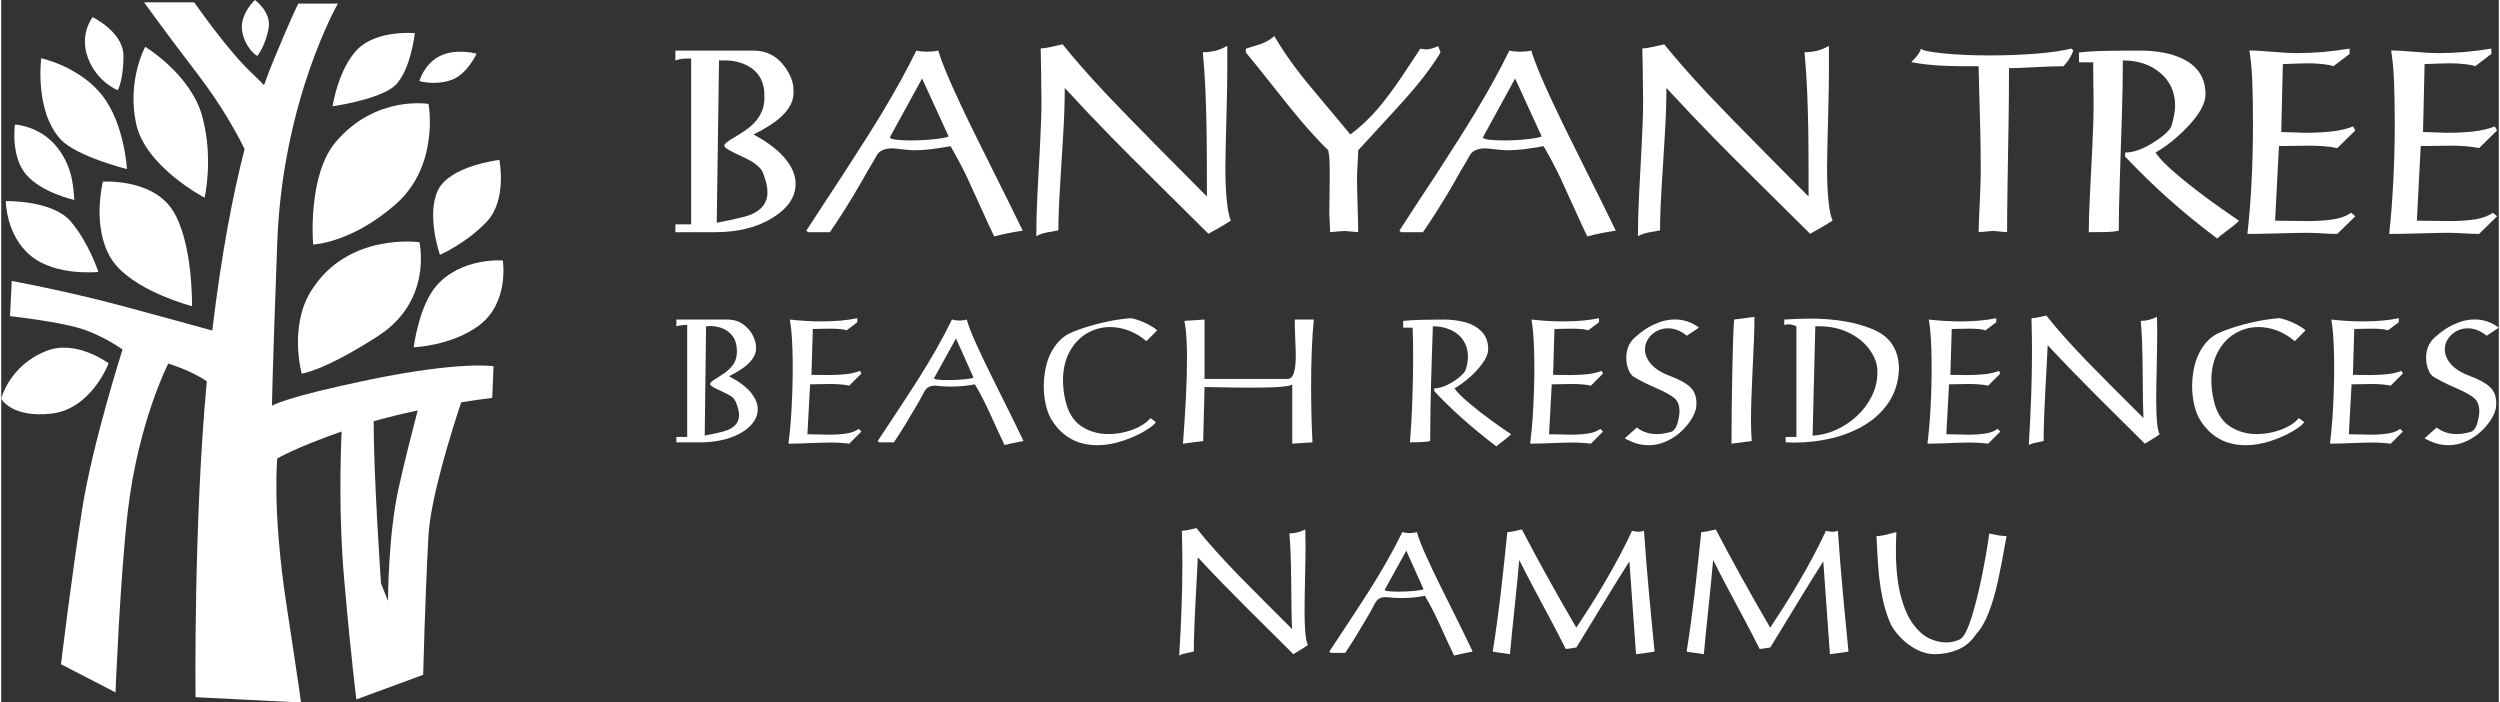<?xml version="1.0" encoding="UTF-8"?><svg id="Layer_1" xmlns="http://www.w3.org/2000/svg" width="200" height="56.2" viewBox="0 0 980.783 275.869"><rect x="0" y="0" width="980.783" height="275.869" fill="#333333" stroke="none"/><path d="M193.325,143.811s-12.952-2.066-48.161,5.181c-34.358,7.073-38.833,10.354-38.833,10.354,0,0,0-8.282,2.072-64.202C110.472,39.215,132.211,1.414,132.211,1.414h-15.524s-1.561,2.589-9.322,21.235c-1.366,3.265-2.762,6.847-4.169,10.79-1.287-1.353-2.95-3.016-5.154-5.094C88.723,19.538,75.774.903,75.774.903h-19.679s6.222,8.799,21.234,28.476c9.187,12.033,15.061,22.687,18.251,29.167-4.633,17.96-9.075,41.022-12.702,71.257-6.878-1.919-18.88-5.239-35.931-9.806-21.084-5.66-42.805-9.669-42.805-9.669l-.686,13.809s18.643,2.072,27.613,4.836c8.98,2.764,16.576,8.282,16.576,8.282,0,0-11.74,36.592-15.884,62.827-4.141,26.239-8.282,60.768-8.282,60.768l21.4,11.045s1.81-45.422,4.833-71.119c4.141-35.212,15.881-57.995,15.881-57.995,0,0,9.536,2.863,15.135,7.01-5.202,55.8-4.429,123.992-4.429,123.992l41.425,2.084s0-1.037-5.702-38.328c-5.69-37.284-3.618-57.484-3.618-57.484,0,0,6.195-3.883,25.264-10.618-.45,10.173-1.116,33.672.968,57.574,2.761,31.762,4.833,47.643,4.833,47.643l26.23-9.671s.695-28.999,2.072-54.545c.812-14.91,9.223-41.546,12.854-52.447,7.359-1.191,12.186-1.747,12.186-1.747l.517-12.435ZM156.035,191.792c-4.138,18.649-4.138,44.195-4.138,44.195l-2.767-6.91s-2.993-43.726-2.844-63.667c5.839-1.651,11.722-3.053,17.261-4.225-2.003,7.617-5.043,19.512-7.512,30.608Z" fill="#fff"/><path d="M161.971,136.392s2.057-16.362,8.974-24.23c9.872-11.214,26.025-9.87,26.025-9.87,0,0,2.691,16.6-9.428,25.575-10.748,7.969-25.571,8.525-25.571,8.525Z" fill="#fff"/><path d="M172.289,100.055s-5.377-15.262-.89-25.126c4.481-9.873,24.224-12.119,24.224-12.119,0,0,3.136,15.701-4.935,24.229-8.075,8.526-18.398,13.016-18.398,13.016Z" fill="#fff"/><path d="M118.002,146.71s-5.082-18.209,3.588-32.301c14.356-23.334,42.628-19.288,42.628-19.288,0,0,5.38,22.873-16.155,36.778-21.538,13.921-30.061,14.811-30.061,14.811Z" fill="#fff"/><path d="M122.489,96.01s-2.367-27.089,8.973-40.379c15.704-18.392,36.344-14.804,36.344-14.804,0,0,4.49,24.229-13.012,39.482-17.499,15.256-32.304,15.701-32.304,15.701Z" fill="#fff"/><path d="M42.18,142.674s-6.728,17.947-22.441,19.745c-15.7,1.789-19.739-5.837-19.739-5.837,0,0,3.146-13.154,17.95-18.846,11.668-4.49,24.23,4.938,24.23,4.938Z" fill="#fff"/><path d="M38.14,106.786s-16.6,1.789-26.473-6.285C1.802,92.42,1.802,78.968,1.802,78.968c0,0,18.395-.457,25.57,8.071,7.178,8.526,10.769,19.746,10.769,19.746Z" fill="#fff"/><path d="M74.929,120.237s-24.227-6.28-31.857-18.844c-7.621-12.561-3.136-30.055-3.136-30.055,0,0,19.297-1.35,27.369,11.217,8.077,12.565,7.624,37.682,7.624,37.682Z" fill="#fff"/><path d="M79.864,77.621s-23.325-12.119-26.918-29.165c-3.584-17.054,3.593-30.064,3.593-30.064,0,0,17.938,10.773,22.428,27.373,4.49,16.594.897,31.856.897,31.856Z" fill="#fff"/><path d="M28.719,78.511s-12.564-2.686-18.844-9.864c-6.282-7.181-4.483-19.74-4.483-19.74,0,0,9.864.445,16.6,8.973,6.728,8.517,6.282,17.487,6.728,20.63Z" fill="#fff"/><path d="M49.361,66.398s-19.875-4.977-26.025-11.665c-10.317-11.214-7.632-31.849-7.632-31.849,0,0,14.808,3.139,23.781,14.356,8.973,11.217,9.876,29.158,9.876,29.158Z" fill="#fff"/><path d="M45.767,35.447s-8.077-3.146-11.662-12.564c-3.594-9.428,1.792-16.156,1.792-16.156,0,0,12.116,5.828,12.116,15.256s-2.246,13.464-2.246,13.464Z" fill="#fff"/><path d="M100.505,21.984s-4.487-2.692-5.837-9.428c-1.344-6.73,4.938-12.556,4.938-12.556,0,0,6.619,4.656,5.383,11.215-1.347,7.178-4.484,10.769-4.484,10.769Z" fill="#fff"/><path d="M130.115,41.729s2.246-14.811,9.87-22.437c7.627-7.629,22.435-6.282,22.435-6.282,0,0-1.793,16.6-8.97,21.538-7.176,4.935-23.334,7.181-23.334,7.181Z" fill="#fff"/><path d="M164.218,31.854s1.789-6.731,8.072-9.87c6.282-3.143,14.363-.902,14.363-.902,0,0-3.594,8.084-9.876,10.321-6.276,2.249-12.559.451-12.559.451Z" fill="#fff"/><path d="M281.883,23.728h2.195c3.423,0,6.444.711,9.061,2.108,3.116,1.672,5.116,4.109,5.967,7.315.254.705.412,1.499.501,2.362.063.837.096,1.841.096,2.933,0,3.783-1.373,7.105-4.14,9.961-1.568,1.632-4.088,3.441-7.574,5.472-2.711,1.53-4.076,2.667-4.076,3.396l.165.135c0,.654,2.306,2.013,6.908,4.088,4.61,2.07,7.315,4.184,8.12,6.33,1.2,2.977,1.809,5.55,1.809,7.715,0,3.975-2.19,6.913-6.571,8.754-1.715.711-6.166,1.784-13.365,3.188l.903-63.758ZM264.746,91.175h15.631c8.971,0,16.463-1.868,22.507-5.627,6.044-3.747,9.066-8.216,9.066-13.402,0-3.22-1.307-6.445-3.93-9.67-2.819-3.474-7.022-6.698-12.608-9.675,4.781-2.317,8.476-4.718,11.098-7.176,3.067-2.939,4.609-5.948,4.609-9.06v-1.205c0-2.978-1.156-6.052-3.479-9.212-3.073-4.192-7.149-6.28-12.228-6.28h-30.666v3.859c1.149-.348,2.083-.577,2.787-.654.699-.075,1.835-.112,3.398-.112v65.121h-6.185v3.093Z" fill="#fff"/><path d="M366.517,54.642c-2.952.349-6.095.502-9.352.502-2.311,0-4.267-.095-5.815-.286-1.568-.216-2.349-.501-2.349-.845l.152-.444,12.464-22.742,10.425,22.742c-.711.387-2.546.749-5.524,1.073ZM363.66,20.307c-1.359,0-2.8-.127-4.304-.438-3.524,7.257-7.961,15.293-13.295,24.182-3.828,6.33-8.799,14.203-14.894,23.568-5.028,7.639-10.038,15.295-15.015,22.959l.667.597h8.615c3.422-5.036,6.629-10.038,9.594-15.029,1.612-2.711,3.378-5.759,5.287-9.142,1.112-1.804,2.369-3.975,3.773-6.483,1.219-1.518,3.149-2.266,5.822-2.266.508,0,2.265.171,5.289.54,1.313.134,2.438.209,3.396.209,2.216,0,4.337-.132,6.343-.387,2.025-.247,4.634-.647,7.86-1.205,2.31,3.973,4.462,8.025,6.43,12.089.502,1.053,2.304,5.053,5.429,11.935,2.367,5.244,4.139,9.047,5.288,11.41,3.13-.853,6.851-1.619,11.181-2.267-1.86-3.918-6.088-12.496-12.686-25.682-5.55-11.016-9.725-19.594-12.533-25.681-4.101-8.757-6.729-15.201-7.949-19.346-1.504.311-2.932.438-4.298.438Z" fill="#fff"/><path d="M415.152,90.464c-1.473.266-2.985.533-4.54.824-1.555.286-2.957.788-4.151,1.443,0-5.036.169-10.769.495-17.225.329-6.445.652-12.877,1.022-19.309.335-6.431.526-12.106.526-17.096,0-2.267-.05-6.121-.152-11.537-.101-5.416-.152-8.273-.152-8.559,1.054,0,2.355-.191,3.929-.559,1.549-.35,3.105-.685,4.673-1.035,4.482,5.587,10.094,11.994,16.851,19.193,4.99,5.275,11.644,12.133,19.942,20.532,6.601,6.704,13.218,13.365,19.87,20.024v-6.953c0-7.751-.038-14.05-.112-18.824-.084-4.819-.211-9.772-.42-14.895-.19-5.106-.546-10.444-1.053-15.987,1.764,0,3.397-.197,4.914-.559,1.511-.381,3.061-1.035,4.679-1.937v9.004c0,3.949-.07,8.845-.222,14.564-.364,13.454-.528,21.593-.528,24.412,0,5.054.204,9.429.597,13.13.4,3.747.927,6.241,1.581,7.486-1.294.863-2.825,1.791-4.564,2.806-1.734,1.016-3.163,1.804-4.268,2.394-6.292-6.234-12.583-12.477-18.881-18.718-8.863-8.767-15.205-15.097-19.04-19.033-6.444-6.602-12.61-13.111-18.502-19.504,0,5.689-.209,11.822-.615,18.367-.394,6.546-.819,13.287-1.233,20.215-.438,6.927-.647,12.704-.647,17.333Z" fill="#fff"/><path d="M499.941,14.13c2.356,4.125,5.314,8.538,8.85,13.223,2,2.667,5.479,6.928,10.406,12.762,5.389,6.393,8.913,10.634,10.583,12.686,3.62-2.61,7.219-5.982,10.807-10.115,2.52-2.914,5.511-6.907,8.984-11.936.908-1.359,3.48-5.243,7.708-11.632.247,0,.635.038,1.137.134.501.115.85.152,1.053.152.756,0,1.568-.114,2.457-.4.877-.266,1.677-.578,2.388-.883l.901,2.508c-2.324,3.886-5.472,8.235-9.446,13.073-2.617,3.175-6.407,7.409-11.334,12.749-6.54,7.06-10.399,11.25-11.562,12.551,0,1.157-.075,2.971-.229,5.43-.146,2.476-.227,4.317-.227,5.529,0,2.419.081,5.968.227,10.653.154,4.667.229,8.191.229,10.56-1.663-.141-3.319-.286-4.977-.445-.813,0-1.46.038-1.969.075-2.418.249-3.784.37-4.081.37,0-.694-.045-2.04-.153-3.994-.102-1.963-.153-3.093-.153-3.404l.165-14.584c0-3.206-.037-5.434-.113-6.64-.076-1.207-.242-2.394-.488-3.551-3.436-3.319-7.156-7.389-11.194-12.17-2.311-2.705-5.784-7.022-10.432-12.914-4.629-5.878-8.197-10.329-10.711-13.288v-1.511c1.911-.615,3.841-1.212,5.81-1.821,2.47-.941,4.261-2.02,5.365-3.168Z" fill="#fff"/><path d="M599.423,54.642c-2.971.349-6.095.502-9.377.502-2.312,0-4.242-.095-5.803-.286-1.562-.216-2.349-.501-2.349-.845l.152-.444,12.463-22.742,10.426,22.742c-.699.387-2.533.749-5.511,1.073ZM596.553,20.307c-1.358,0-2.8-.127-4.318-.438-3.517,7.257-7.942,15.293-13.287,24.182-3.822,6.33-8.788,14.203-14.876,23.568-5.048,7.639-10.05,15.295-15.028,22.959l.673.597h8.609c3.436-5.036,6.629-10.038,9.607-15.029,1.612-2.711,3.365-5.759,5.276-9.142,1.111-1.804,2.381-3.975,3.784-6.483,1.205-1.518,3.149-2.266,5.808-2.266.502,0,2.268.171,5.29.54,1.302.134,2.444.209,3.397.209,2.215,0,4.33-.132,6.356-.387,2.006-.247,4.628-.647,7.846-1.205,2.318,3.973,4.464,8.025,6.432,12.089.508,1.053,2.323,5.053,5.441,11.935,2.361,5.244,4.127,9.047,5.275,11.41,3.124-.853,6.844-1.619,11.187-2.267-1.867-3.918-6.095-12.496-12.692-25.682-5.549-11.016-9.719-19.594-12.545-25.681-4.077-8.757-6.725-15.201-7.937-19.346-1.518.311-2.946.438-4.298.438Z" fill="#fff"/><path d="M651.417,90.464c-1.466.266-2.964.533-4.539.824-1.556.286-2.934.788-4.152,1.443,0-5.036.166-10.769.502-17.225.323-6.445.659-12.877,1.015-19.309.343-6.431.527-12.106.527-17.096,0-2.267-.05-6.121-.146-11.537-.108-5.416-.165-8.273-.165-8.559,1.06,0,2.361-.191,3.936-.559,1.556-.35,3.118-.685,4.686-1.035,4.489,5.587,10.1,11.994,16.837,19.193,4.99,5.275,11.63,12.133,19.955,20.532,6.583,6.704,13.218,13.365,19.865,20.024v-6.953c0-7.751-.05-14.05-.114-18.824-.075-4.819-.216-9.772-.412-14.895-.205-5.106-.553-10.444-1.055-15.987,1.753,0,3.384-.197,4.901-.559,1.517-.381,3.068-1.035,4.68-1.937v9.004c0,3.949-.064,8.845-.216,14.564-.349,13.454-.527,21.593-.527,24.412,0,5.054.198,9.429.592,13.13.413,3.747.932,6.241,1.6,7.486-1.321.863-2.844,1.791-4.573,2.806-1.745,1.016-3.173,1.804-4.273,2.394-6.298-6.234-12.603-12.477-18.888-18.718-8.863-8.767-15.206-15.097-19.04-19.033-6.431-6.602-12.616-13.111-18.501-19.504,0,5.689-.203,11.822-.615,18.367-.395,6.546-.813,13.287-1.232,20.215-.438,6.927-.649,12.704-.649,17.333Z" fill="#fff"/><path d="M809.842,26.007c-2.781,0-6.445.115-11.034.363-4.585.274-8.045.386-10.362.386,0,7.855-.064,15.238-.178,22.134-.127,6.889-.254,14.584-.387,23.065-.121,8.501-.183,14.895-.183,19.156-.839,0-1.892-.057-3.099-.222-1.2-.141-2.032-.216-2.482-.216-.414,0-1.214.075-2.419.216-1.213.165-2.28.222-3.181.222,0-1.651.177-6.216.539-13.74.185-4.286.299-7.371.299-9.287,0-6.661-.076-12.4-.191-17.258-.133-4.856-.273-9.942-.425-15.181-.152-5.275-.222-8.463-.222-9.638h-3.237c-6.204,0-10.984-.132-14.331-.425-3.338-.266-6.292-.667-8.862-1.187,1.093-1.13,1.829-1.956,2.195-2.4.749-.952,1.302-1.936,1.652-2.932.164.692,2.984,1.301,8.502,1.878,5.516.56,11.617.826,18.316.826,6.597,0,12.781-.235,18.578-.711,5.791-.476,10.342-1.15,13.607-1.993l.768.749c-.427,1.149-.94,2.247-1.557,3.276-.647,1.021-1.421,2-2.304,2.92Z" fill="#fff"/><path d="M821.517,24.479h-5.593v-3.849c3.022-.362,6.496-.571,10.432-.647,3.931-.077,8.349-.114,13.276-.114,7.009,0,12.685,1.091,17.085,3.262,5.948,2.903,8.899,7.544,8.899,13.899,0,3.606-2.392,7.924-7.179,12.895-3.969,4.146-8.114,7.466-12.45,9.981,1.605,2.437,4.704,5.542,9.287,9.364,3.665,3.073,8.038,6.451,13.066,10.133,1.658,1.212,5.15,3.65,10.444,7.314-1.08,1.074-3.046,2.654-5.911,4.782-1.358.996-2.247,1.727-2.647,2.183-6.698-5.002-13.111-10.228-19.25-15.72-5.683-5.079-11.345-10.571-16.927-16.463v-1.593c3.225,0,6.926-1.302,11.11-3.937,3.72-2.355,6.062-4.451,7.022-6.253.464-1.518.812-3.017,1.098-4.477.266-1.441.401-2.705.401-3.758,0-5.244-1.918-9.518-5.778-12.799-3.834-3.302-8.774-4.953-14.754-4.953,0,7.041-.122,14.452-.388,22.164-.248,7.735-.515,15.836-.788,24.249-.291,8.437-.418,15.256-.418,20.437-1.252.342-3.308.533-6.089.551-2.78.047-4.705.047-5.694.047,0-3.887.152-8.757.456-14.648.306-5.891.61-12.171.941-18.85.324-6.66.495-12.052.495-16.197,0-2.171-.013-5.181-.097-9.066-.038-3.886-.05-6.522-.05-7.936Z" fill="#fff"/><path d="M882.834,19.812c1.86,0,4.856.172,8.984.514,4.126.368,7.231.539,9.287.539,7.161,0,14.185-.597,21.092-1.802v2.107l-6.368,4.837c-.845-.361-2.248-.627-4.204-.843-1.956-.209-3.859-.304-5.663-.304-1.479,0-3.034.038-4.704.112-1.669.097-3.416.159-5.277.192l-.616,26.684c.927,0,2.591.039,4.99.147,2.42.101,3.862.152,4.299.152,3.994,0,7.523-.184,10.616-.534,3.111-.343,5.873-.996,8.291-1.974l.883,1.594-7.105,6.946c-1.442-.35-3.22-.597-5.315-.768-2.095-.135-4.013-.209-5.777-.209l-11.784.152-1.517,29.307,12.634.153c4.026,0,7.447-.229,10.248-.674,2.838-.457,5.161-1.321,6.965-2.583l1.652,1.378-7.105,6.934c-1.207,0-3.124-.064-5.79-.216-2.674-.152-4.686-.229-5.969-.229-2.457,0-6.318.077-11.497.229-5.187.152-9.175.216-12.019.216.711-6.337,1.264-13.188,1.631-20.539.387-7.352.559-14.934.559-22.748,0-6.737-.096-12.457-.286-17.105-.216-4.66-.603-8.539-1.137-11.662Z" fill="#fff"/><path d="M938.519,19.812c1.841,0,4.837.172,8.965.514,4.139.368,7.231.539,9.289.539,7.155,0,14.184-.597,21.09-1.802v2.107l-6.354,4.837c-.858-.361-2.26-.627-4.242-.843-1.955-.209-3.86-.304-5.657-.304-1.465,0-3.034.038-4.685.112-1.669.097-3.416.159-5.283.192l-.609,26.684c.902,0,2.57.039,4.991.147,2.419.101,3.859.152,4.297.152,3.988,0,7.523-.184,10.635-.534,3.091-.343,5.833-.996,8.247-1.974l.901,1.594-7.079,6.946c-1.459-.35-3.237-.597-5.358-.768-2.07-.135-3.987-.209-5.753-.209l-11.784.152-1.517,29.307,12.628.153c4.032,0,7.448-.229,10.267-.674,2.825-.457,5.123-1.321,6.952-2.583l1.644,1.378-7.079,6.934c-1.206,0-3.149-.064-5.835-.216-2.666-.152-4.641-.229-5.948-.229-2.476,0-6.297.077-11.478.229-5.2.152-9.212.216-12.012.216.692-6.337,1.231-13.188,1.593-20.539.401-7.352.591-14.934.591-22.748,0-6.737-.115-12.457-.305-17.105-.21-4.66-.597-8.539-1.111-11.662Z" fill="#fff"/><path d="M265.134,171.583h4.24v-43.979c-1.768,0-3.18.179-4.24.533v-2.652h20.665c2.384.157,4.382.887,5.993,2.189s2.782,2.758,3.51,4.371c.73,1.609,1.093,2.959,1.093,4.039.022.153.035.398.035.73,0,1.39-.447,2.729-1.343,4.021-.894,1.292-2.131,2.503-3.709,3.627-1.578,1.127-3.439,2.218-5.579,3.28,3.862,2.01,6.71,4.126,8.543,6.359,1.832,2.229,2.749,4.448,2.749,6.655,0,1.722-.536,3.349-1.607,4.885-1.071,1.532-2.567,2.89-4.486,4.072-1.921,1.182-4.174,2.116-6.757,2.798-2.583.686-5.42,1.084-8.51,1.193h-10.597v-2.12ZM276.262,171.054c1.545-.332,3.183-.675,4.916-1.029,1.733-.35,3.202-.781,4.406-1.292,1.202-.507,2.196-1.23,2.979-2.167.784-.938,1.177-2.127,1.177-3.561,0-1.456-.431-3.189-1.292-5.199-.441-1.036-1.177-1.853-2.202-2.452-1.027-.595-2.596-1.379-4.703-2.35-2.109-.97-3.163-1.667-3.163-2.087,0-.507.463-1.054,1.392-1.638.927-.584,2.213-1.423,3.858-2.517,1.644-1.091,2.935-2.328,3.873-3.707.939-1.383,1.408-3.076,1.408-5.086,0-1.146-.155-2.306-.463-3.477-.441-1.456-1.193-2.674-2.253-3.659-1.058-.981-2.273-1.693-3.641-2.134-1.37-.441-2.76-.664-4.174-.664-.551,0-1.082.033-1.589.102l-.529,42.917Z" fill="#fff"/><path d="M309.7,125.485c4.24.489,8.39.73,12.45.73,5.387,0,10.068-.42,14.041-1.259v1.591l-4.238,3.178c-1.105-.441-3.313-.66-6.624-.66-.992,0-2.262.022-3.807.066-1.547.044-2.485.066-2.815.066l-.531,18.016c1.346,0,2.472.004,3.379.015.905.011,1.897.029,2.979.051,2.605,0,4.962-.109,7.071-.332,2.109-.219,3.991-.664,5.646-1.324l.531,1.058-4.769,4.769c-1.988-.441-4.482-.66-7.485-.66-.839,0-2.142.022-3.908.066s-3.09.066-3.973.066l-1.06,19.603c1.303,0,2.804.029,4.504.084,1.698.055,3.068.084,4.106.084,2.603,0,4.889-.161,6.854-.482,1.965-.317,3.521-.919,4.67-1.802l1.06,1.058-4.769,4.769c-2.253-.31-4.858-.463-7.815-.463-1.127,0-2.64.036-4.537.117-1.899.077-3.97.153-6.21.23s-4.002.117-5.281.117c.396-3.247.706-6.374.927-9.388s.398-6.381.529-10.099c.133-3.721.199-6.994.199-9.822,0-3.025-.044-5.739-.131-8.143-.089-2.408-.212-4.499-.365-6.275-.155-1.777-.365-3.451-.629-5.02Z" fill="#fff"/><path d="M379.169,125.485c.597,2.189,1.733,5.155,3.411,8.91,1.676,3.754,3.72,8.06,6.126,12.916s4.774,9.625,7.104,14.306c2.328,4.681,4.199,8.534,5.613,11.558-3.534.704-6.005,1.233-7.419,1.587-.728-1.478-1.66-3.466-2.798-5.962-1.137-2.492-2.14-4.696-3.012-6.604-.874-1.912-1.795-3.816-2.766-5.714-.972-1.897-1.999-3.754-3.079-5.564-2.959.598-6.106.894-9.439.894-2.12,0-4.095-.12-5.927-.365-1.324,0-2.313.212-2.964.631s-1.22,1.091-1.706,2.021c-.485.927-1.049,1.985-1.689,3.178-.618,1.036-1.423,2.404-2.417,4.105-.992,1.7-2.092,3.539-3.295,5.517-1.204,1.974-2.654,4.243-4.354,6.804h-5.828l-.529-.529c.044-.069,2.112-3.196,6.208-9.391,4.095-6.191,7.335-11.168,9.72-14.933s4.714-7.633,6.987-11.606c2.275-3.977,4.349-7.895,6.226-11.759,1.06.266,2.03.398,2.913.398s1.855-.131,2.915-.398ZM381.818,148.269l-6.888-15.364-8.477,15.364c-.088.088-.131.164-.131.234,0,.507,1.842.759,5.529.759,2.12,0,4.218-.099,6.292-.296,2.076-.201,3.3-.431,3.676-.697Z" fill="#fff"/><path d="M417.907,131.844c.817-.617,2.545-1.412,5.183-2.382,2.638-.974,5.73-1.883,9.273-2.733s7.202-1.441,10.978-1.773c.684,0,1.742.248,3.178.744,1.436.5,2.875,1.138,4.322,1.923s2.479,1.485,3.098,2.102l-4.24,4.24c-2.231-1.875-4.553-3.265-6.97-4.174-2.417-.905-4.842-1.357-7.27-1.357-3.311,0-6.385.846-9.222,2.536-2.839,1.689-5.095,4.123-6.773,7.301-1.676,3.178-2.516,6.866-2.516,11.062,0,2.579.319,5.232.96,7.946,1.038,4.615,3.098,7.965,6.177,10.052,3.079,2.083,6.673,3.127,10.778,3.127,2.231,0,4.449-.285,6.657-.861,2.207-.573,4.172-1.339,5.894-2.302,1.722-.96,3.014-2.003,3.875-3.127l2.12,1.587c-.398.795-1.799,1.934-4.205,3.411-2.408,1.481-5.327,2.795-8.76,3.94-3.433,1.149-6.815,1.722-10.15,1.722-2.339,0-4.614-.343-6.821-1.025-2.207-.686-4.289-1.821-6.243-3.411s-3.67-3.663-5.15-6.224c-.839-1.569-1.496-3.462-1.97-5.681s-.711-4.52-.711-6.903c0-1.81.161-3.692.48-5.648.319-1.952.817-3.791,1.49-5.513s1.567-3.338,2.682-4.852c1.115-1.51,2.403-2.751,3.858-3.725Z" fill="#fff"/><path d="M472.539,125.485v23.314h31.791c.265.044.452.066.562.066,1.303,0,2.207-.81,2.716-2.434.507-1.62.761-3.824.761-6.604,0-1.372-.066-3.455-.197-6.261-.133-2.802-.199-4.78-.199-5.929,0-.551.022-1.266.066-2.153h7.417c-.376,3.623-.646,7.669-.812,12.139-.164,4.469-.248,9.125-.248,13.959,0,8.034.177,15.408.531,22.121l-7.948.529v-23.314c-.662.883-6.204,1.324-16.624,1.324-3.178,0-9.118-.088-17.816-.263l-.529,21.194-7.948,1.058c.42-5.385.79-11.088,1.109-17.104s.48-11.42.48-16.21c0-6.932-.352-11.898-1.06-14.9l7.948-.533Z" fill="#fff"/><path d="M554.254,128.666h-3.709v-2.649c2.03-.223,4.504-.365,7.417-.431s5.739-.102,8.477-.102c2.891,0,5.646.339,8.262,1.011,2.616.675,4.807,1.883,6.575,3.627,1.766,1.744,2.649,4.086,2.649,7.02,0,1.635-.735,3.466-2.202,5.498-1.469,2.032-3.229,3.937-5.283,5.714-2.052,1.777-3.973,3.163-5.761,4.156,1.082,1.543,3.03,3.499,5.845,5.859,2.815,2.364,5.657,4.583,8.527,6.658s5.496,3.908,7.881,5.495c-.794.795-1.899,1.722-3.311,2.784-1.414,1.058-2.251,1.722-2.517,1.985-9.668-7.395-17.794-14.634-24.372-21.723v-1.058c1.458,0,3.068-.409,4.834-1.226s3.335-1.784,4.703-2.897c1.368-1.116,2.251-2.036,2.649-2.766.706-1.919,1.06-3.787,1.06-5.597,0-1.744-.33-3.357-.992-4.834s-1.607-2.736-2.833-3.776c-1.224-1.036-2.682-1.842-4.371-2.415-1.687-.576-3.548-.861-5.579-.861-.133,3.838-.261,7.665-.381,11.474-.122,3.805-.226,7.268-.316,10.38-.088,3.112-.171,6.826-.248,11.142s-.115,8.329-.115,12.04c-1.06.35-3.709.529-7.948.529.155-1.766.319-4.108.496-7.02.177-2.915.327-6.111.447-9.588.122-3.477.204-6.483.25-9.023.044-2.539.066-5.243.066-8.114,0-4.24-.066-8.001-.199-11.292Z" fill="#fff"/><path d="M600.941,125.485c4.24.489,8.39.73,12.45.73,5.387,0,10.068-.42,14.041-1.259v1.591l-4.238,3.178c-1.105-.441-3.313-.66-6.624-.66-.992,0-2.262.022-3.807.066-1.547.044-2.485.066-2.815.066l-.531,18.016c1.346,0,2.472.004,3.379.015.905.011,1.897.029,2.979.051,2.605,0,4.962-.109,7.071-.332,2.109-.219,3.991-.664,5.646-1.324l.531,1.058-4.769,4.769c-1.988-.441-4.482-.66-7.485-.66-.839,0-2.142.022-3.908.066s-3.09.066-3.973.066l-1.06,19.603c1.303,0,2.804.029,4.504.084,1.698.055,3.068.084,4.106.084,2.603,0,4.889-.161,6.854-.482,1.965-.317,3.521-.919,4.67-1.802l1.06,1.058-4.769,4.769c-2.253-.31-4.858-.463-7.815-.463-1.127,0-2.64.036-4.537.117-1.899.077-3.97.153-6.21.23s-4.002.117-5.281.117c.396-3.247.706-6.374.927-9.388s.398-6.381.529-10.099c.133-3.721.199-6.994.199-9.822,0-3.025-.044-5.739-.131-8.143-.089-2.408-.212-4.499-.365-6.275-.155-1.777-.365-3.451-.629-5.02Z" fill="#fff"/><path d="M666.701,128.666l-4.769,3.178c-2.341-1.941-4.825-2.915-7.452-2.915-1.589,0-3.074.376-4.453,1.127-1.381.752-2.479,1.762-3.295,3.032-.817,1.27-1.226,2.642-1.226,4.123,0,2.007.812,3.944,2.434,5.808,1.624,1.868,4.167,3.441,7.633,4.721,3.488,1.303,6.049,2.725,7.684,4.272,1.633,1.543,2.45,3.619,2.45,6.224,0,.244-.022.631-.066,1.16,0,1.171-.474,2.631-1.425,4.385-.949,1.755-2.295,3.495-4.039,5.217s-3.765,3.123-6.06,4.207c-2.297,1.08-4.703,1.62-7.22,1.62-3.134,0-6.246-.905-9.338-2.714l4.769-4.24c2.142,1.722,4.758,2.583,7.85,2.583,1.875,0,3.851-.332,5.927-.992.75-.507,1.308-1.153,1.673-1.937.363-.784.69-1.905.976-3.36.199-.996.299-1.901.299-2.718,0-2.317-.713-4.053-2.136-5.214-1.425-1.16-3.937-2.517-7.534-4.072-3.599-1.558-6.48-3.032-8.643-4.422-.728-.617-1.341-1.58-1.837-2.882-.498-1.303-.746-2.747-.746-4.338,0-3.685,1.392-6.578,4.172-8.676.662-.66,1.739-1.496,3.229-2.499s3.262-1.905,5.316-2.7c2.052-.795,4.194-1.193,6.423-1.193,3.4,0,6.534,1.073,9.406,3.214Z" fill="#fff"/><path d="M688.482,124.427c0,2.78-.066,5.863-.197,9.238-.133,3.379-.299,7.023-.498,10.931s-.359,7.698-.48,11.372c-.122,3.678-.182,6.531-.182,8.563,0,3.2.1,6.082.299,8.643l-7.948,1.058c0-8.632.109-18.407.33-29.323.221-10.916.465-17.392.73-19.425l7.946-1.058Z" fill="#fff"/><path d="M700.198,125.485c3.731-.241,7.109-.361,10.134-.361,9.913,0,18.208,1.427,24.886,4.287,6.679,2.86,10.017,8.085,10.017,15.681-.221,4.834-1.518,9.066-3.891,12.7-2.373,3.63-5.513,6.633-9.42,9.004-3.908,2.375-8.246,4.134-13.014,5.283-4.769,1.149-9.681,1.722-14.736,1.722-1.171,0-2.319-.033-3.444-.099v-2.12h4.238v-43.446c-1.06-.511-2.074-.763-3.046-.763-.551,0-1.126.077-1.722.23v-2.12ZM712.385,128.137l-1.06,42.917c3.112-.135,6.186-.883,9.222-2.255,3.036-1.368,5.774-3.189,8.213-5.462s4.382-4.878,5.828-7.815,2.169-5.984,2.169-9.139v-.763c0-2.539-.921-5.177-2.766-7.914-1.842-2.74-4.526-5.024-8.047-6.856s-7.665-2.747-12.434-2.747c-.244,0-.441.004-.597.015s-.332.018-.529.018Z" fill="#fff"/><path d="M756.952,125.485c4.24.489,8.39.73,12.45.73,5.387,0,10.068-.42,14.041-1.259v1.591l-4.238,3.178c-1.105-.441-3.313-.66-6.624-.66-.992,0-2.262.022-3.807.066-1.547.044-2.485.066-2.815.066l-.531,18.016c1.346,0,2.472.004,3.379.015.905.011,1.897.029,2.979.051,2.605,0,4.962-.109,7.071-.332,2.109-.219,3.991-.664,5.646-1.324l.531,1.058-4.769,4.769c-1.988-.441-4.482-.66-7.485-.66-.839,0-2.142.022-3.908.066s-3.09.066-3.973.066l-1.06,19.603c1.303,0,2.804.029,4.504.084,1.698.055,3.068.084,4.106.084,2.603,0,4.889-.161,6.854-.482,1.965-.317,3.521-.919,4.67-1.802l1.06,1.058-4.769,4.769c-2.253-.31-4.858-.463-7.815-.463-1.127,0-2.64.036-4.537.117-1.899.077-3.97.153-6.21.23s-4.002.117-5.281.117c.396-3.247.706-6.374.927-9.388s.398-6.381.529-10.099c.133-3.721.199-6.994.199-9.822,0-3.025-.044-5.739-.131-8.143-.089-2.408-.212-4.499-.365-6.275-.155-1.777-.365-3.451-.629-5.02Z" fill="#fff"/><path d="M802.047,173.174c-.684.153-1.412.306-2.185.463-.772.153-1.417.303-1.937.445-.518.142-1.087.368-1.704.679.837-13.685,1.257-25.806,1.257-36.361,0-4.415-.066-8.895-.199-13.445,1.06,0,3.003-.35,5.828-1.058,2.297,2.937,4.951,6.071,7.965,9.406,3.014,3.331,5.984,6.502,8.908,9.501,2.926,3.003,6.403,6.516,10.431,10.533,4.03,4.017,7.645,7.625,10.845,10.829-.109-2.718-.181-5.491-.215-8.329-.033-2.835-.071-6.418-.115-10.745-.046-4.327-.117-7.881-.215-10.665-.1-2.78-.27-5.586-.513-8.41,2.118,0,4.238-.533,6.357-1.591.066,1.853.099,3.842.099,5.962,0,1.368-.022,3.554-.066,6.556s-.088,5.444-.133,7.319c-.044,1.875-.088,4.083-.131,6.622-.046,2.539-.067,4.448-.067,5.728,0,7.793.452,12.43,1.359,13.908-.817.62-1.926,1.35-3.329,2.185-1.401.839-2.235,1.346-2.499,1.525-2.12-2.12-5.057-5.039-8.809-8.76-3.752-3.718-6.97-6.914-9.652-9.585-2.683-2.671-5.923-5.958-9.72-9.855-3.798-3.893-7.12-7.388-9.968-10.478-.089,2.12-.232,5.028-.431,8.724-.199,3.7-.37,6.863-.514,9.49-.142,2.627-.286,5.845-.431,9.654-.142,3.805-.215,7.056-.215,9.752Z" fill="#fff"/><path d="M868.865,131.844c.817-.617,2.545-1.412,5.183-2.382,2.638-.974,5.73-1.883,9.273-2.733s7.202-1.441,10.978-1.773c.684,0,1.742.248,3.178.744,1.436.5,2.875,1.138,4.322,1.923s2.479,1.485,3.098,2.102l-4.24,4.24c-2.231-1.875-4.553-3.265-6.97-4.174-2.417-.905-4.842-1.357-7.27-1.357-3.311,0-6.385.846-9.222,2.536-2.839,1.689-5.095,4.123-6.773,7.301-1.676,3.178-2.516,6.866-2.516,11.062,0,2.579.319,5.232.96,7.946,1.038,4.615,3.098,7.965,6.177,10.052,3.079,2.083,6.673,3.127,10.778,3.127,2.231,0,4.449-.285,6.657-.861,2.207-.573,4.172-1.339,5.894-2.302,1.722-.96,3.014-2.003,3.875-3.127l2.12,1.587c-.398.795-1.799,1.934-4.205,3.411-2.408,1.481-5.327,2.795-8.76,3.94-3.433,1.149-6.815,1.722-10.15,1.722-2.339,0-4.614-.343-6.821-1.025-2.207-.686-4.289-1.821-6.243-3.411s-3.67-3.663-5.15-6.224c-.839-1.569-1.496-3.462-1.97-5.681s-.711-4.52-.711-6.903c0-1.81.161-3.692.48-5.648.319-1.952.817-3.791,1.49-5.513s1.567-3.338,2.682-4.852c1.115-1.51,2.403-2.751,3.858-3.725Z" fill="#fff"/><path d="M915.022,125.485c4.24.489,8.39.73,12.45.73,5.387,0,10.068-.42,14.041-1.259v1.591l-4.238,3.178c-1.105-.441-3.313-.66-6.624-.66-.992,0-2.262.022-3.807.066-1.547.044-2.485.066-2.815.066l-.531,18.016c1.346,0,2.472.004,3.379.015.905.011,1.897.029,2.979.051,2.605,0,4.962-.109,7.071-.332,2.109-.219,3.991-.664,5.646-1.324l.531,1.058-4.769,4.769c-1.988-.441-4.482-.66-7.485-.66-.839,0-2.142.022-3.908.066s-3.09.066-3.973.066l-1.06,19.603c1.303,0,2.804.029,4.504.084,1.698.055,3.068.084,4.106.084,2.603,0,4.889-.161,6.854-.482,1.965-.317,3.521-.919,4.67-1.802l1.06,1.058-4.769,4.769c-2.253-.31-4.858-.463-7.815-.463-1.127,0-2.64.036-4.537.117-1.899.077-3.97.153-6.21.23s-4.002.117-5.281.117c.396-3.247.706-6.374.927-9.388s.398-6.381.529-10.099c.133-3.721.199-6.994.199-9.822,0-3.025-.044-5.739-.131-8.143-.089-2.408-.212-4.499-.365-6.275-.155-1.777-.365-3.451-.629-5.02Z" fill="#fff"/><path d="M980.783,128.666l-4.769,3.178c-2.341-1.941-4.825-2.915-7.452-2.915-1.589,0-3.074.376-4.453,1.127-1.381.752-2.479,1.762-3.295,3.032-.817,1.27-1.226,2.642-1.226,4.123,0,2.007.812,3.944,2.434,5.808,1.624,1.868,4.167,3.441,7.633,4.721,3.488,1.303,6.049,2.725,7.684,4.272,1.633,1.543,2.45,3.619,2.45,6.224,0,.244-.022.631-.066,1.16,0,1.171-.474,2.631-1.425,4.385-.949,1.755-2.295,3.495-4.039,5.217s-3.765,3.123-6.06,4.207c-2.297,1.08-4.703,1.62-7.22,1.62-3.134,0-6.246-.905-9.338-2.714l4.769-4.24c2.142,1.722,4.758,2.583,7.85,2.583,1.875,0,3.851-.332,5.927-.992.75-.507,1.308-1.153,1.673-1.937.363-.784.69-1.905.976-3.36.199-.996.299-1.901.299-2.718,0-2.317-.713-4.053-2.136-5.214-1.425-1.16-3.937-2.517-7.534-4.072-3.599-1.558-6.48-3.032-8.643-4.422-.728-.617-1.341-1.58-1.837-2.882-.498-1.303-.746-2.747-.746-4.338,0-3.685,1.392-6.578,4.172-8.676.662-.66,1.739-1.496,3.229-2.499s3.262-1.905,5.316-2.7c2.052-.795,4.194-1.193,6.423-1.193,3.4,0,6.534,1.073,9.406,3.214Z" fill="#fff"/><path d="M468.329,255.856c-.673.153-1.39.303-2.151.456-.761.15-1.396.299-1.905.438-.511.142-1.071.365-1.678.668.826-13.459,1.239-25.383,1.239-35.759,0-4.345-.066-8.753-.195-13.226,1.042,0,2.952-.347,5.732-1.04,2.258,2.886,4.869,5.969,7.833,9.249,2.963,3.28,5.883,6.396,8.76,9.347,2.877,2.952,6.297,6.407,10.26,10.358s7.52,7.501,10.668,10.65c-.109-2.671-.181-5.403-.212-8.191-.033-2.791-.071-6.316-.115-10.57s-.113-7.753-.212-10.489c-.099-2.733-.266-5.491-.505-8.271,2.085,0,4.17-.522,6.254-1.565.066,1.824.099,3.78.099,5.863,0,1.346-.022,3.499-.066,6.451s-.088,5.352-.13,7.198c-.044,1.846-.088,4.017-.131,6.513-.044,2.499-.064,4.375-.064,5.633,0,7.665.443,12.226,1.335,13.682-.804.606-1.895,1.324-3.275,2.149s-2.198,1.324-2.459,1.5c-2.083-2.087-4.973-4.958-8.663-8.618-3.69-3.656-6.856-6.801-9.493-9.428s-5.825-5.856-9.559-9.69c-3.736-3.831-7.003-7.268-9.803-10.307-.088,2.083-.228,4.944-.425,8.581-.195,3.638-.363,6.75-.503,9.333-.142,2.583-.283,5.746-.423,9.493-.142,3.747-.212,6.943-.212,9.592Z" fill="#fff"/><path d="M555.935,208.955c.586,2.149,1.704,5.071,3.355,8.76,1.649,3.692,3.659,7.928,6.025,12.704,2.366,4.776,4.696,9.468,6.987,14.069,2.289,4.604,4.13,8.395,5.52,11.369-3.475.693-5.907,1.215-7.295,1.562-.717-1.452-1.635-3.408-2.753-5.859-1.118-2.455-2.107-4.623-2.964-6.498-.857-1.879-1.764-3.751-2.72-5.619-.954-1.868-1.965-3.692-3.028-5.473-2.91.587-6.004.879-9.282.879-2.085,0-4.028-.12-5.83-.358-1.303,0-2.275.204-2.915.617-.64.416-1.2,1.076-1.678,1.988s-1.031,1.956-1.66,3.127c-.607,1.022-1.401,2.368-2.377,4.039-.978,1.671-2.058,3.481-3.242,5.422-1.184,1.945-2.61,4.174-4.283,6.695h-5.732l-.522-.522c.044-.066,2.08-3.145,6.108-9.234s7.215-10.986,9.559-14.689c2.346-3.703,4.635-7.509,6.872-11.416s4.278-7.76,6.124-11.562c1.042.263,1.998.39,2.866.39s1.824-.128,2.866-.39ZM558.54,231.364l-6.773-15.112-8.339,15.112c-.088.088-.13.161-.13.226,0,.5,1.811.752,5.438.752,2.085,0,4.148-.099,6.19-.296,2.04-.193,3.245-.423,3.614-.682Z" fill="#fff"/><path d="M591.429,208.955c1.042,0,2.952-.347,5.732-1.043,6.188,11.879,13.31,24.733,21.366,38.565,1.737-2.605,3.475-5.272,5.212-7.997,1.737-2.722,3.648-5.859,5.732-9.409,2.085-3.554,4.022-6.998,5.814-10.343,1.791-3.342,3.501-6.775,5.13-10.292,1.043.263,1.89.39,2.541.39s1.368-.128,2.149-.39c.261,3.973.58,8.257.961,12.85.379,4.593.726,8.592,1.042,12.004.316,3.408.657,7.045,1.027,10.909.368,3.864.748,7.753,1.138,11.661-.932.193-2.149.379-3.647.555-1.498.171-2.714.336-3.648.489l-2.605-36.481c-1.824,2.868-3.583,5.673-5.276,8.421-1.695,2.747-3.763,6.122-6.206,10.128s-4.19,6.877-5.243,8.614c-1.054,1.74-2.426,3.977-4.121,6.71-.478,0-1.107.088-1.888.263-.783.175-1.541.259-2.28.259-1.78-3.583-3.745-7.388-5.894-11.416-2.151-4.028-4.3-8.056-6.451-12.084-2.149-4.024-4.114-7.83-5.894-11.412-.175,2.083-.44,4.944-.799,8.581-.358,3.638-.732,7.315-1.122,11.04-.392,3.725-.711,6.801-.961,9.234-.25,2.43-.505,5.144-.766,8.143-.803-.153-1.948-.321-3.435-.507-1.489-.182-2.601-.361-3.338-.536.586-3.583,1.166-7.501,1.742-11.759.575-4.254,1.036-7.866,1.385-10.829.347-2.963.803-7.104,1.366-12.427.566-5.319.978-9.282,1.239-11.887Z" fill="#fff"/><path d="M667.571,208.955c1.042,0,2.952-.347,5.732-1.043,6.188,11.879,13.31,24.733,21.366,38.565,1.737-2.605,3.475-5.272,5.212-7.997,1.737-2.722,3.648-5.859,5.732-9.409,2.085-3.554,4.022-6.998,5.814-10.343,1.791-3.342,3.501-6.775,5.13-10.292,1.043.263,1.89.39,2.541.39s1.368-.128,2.149-.39c.261,3.973.58,8.257.961,12.85.379,4.593.726,8.592,1.042,12.004.316,3.408.657,7.045,1.027,10.909.368,3.864.748,7.753,1.138,11.661-.932.193-2.149.379-3.647.555-1.498.171-2.714.336-3.648.489l-2.605-36.481c-1.824,2.868-3.583,5.673-5.276,8.421-1.695,2.747-3.763,6.122-6.206,10.128-2.443,4.006-4.19,6.877-5.243,8.614-1.054,1.74-2.426,3.977-4.121,6.71-.478,0-1.107.088-1.888.263-.783.175-1.541.259-2.28.259-1.78-3.583-3.745-7.388-5.894-11.416-2.151-4.028-4.3-8.056-6.451-12.084-2.149-4.024-4.114-7.83-5.894-11.412-.175,2.083-.44,4.944-.799,8.581-.358,3.638-.732,7.315-1.122,11.04-.392,3.725-.711,6.801-.961,9.234-.25,2.43-.505,5.144-.766,8.143-.803-.153-1.948-.321-3.435-.507-1.489-.182-2.601-.361-3.338-.536.586-3.583,1.166-7.501,1.742-11.759.575-4.254,1.036-7.866,1.385-10.829.347-2.963.803-7.104,1.366-12.427.566-5.319.978-9.282,1.239-11.887Z" fill="#fff"/><path d="M744.233,208.955c-.131,2.434-.197,4.747-.197,6.939,0,7.1.62,13.054,1.857,17.863,1.239,4.809,2.855,8.567,4.852,11.27s4.11,4.586,6.336,5.652c2.226,1.062,4.446,1.594,6.66,1.594,1.259,0,2.459-.168,3.599-.503,1.14-.339,1.948-.711,2.426-1.124,1.303-1.109,2.654-3.922,4.055-8.435,1.401-4.517,2.709-9.752,3.924-15.699,1.217-5.951,2.204-11.628,2.964-17.035,2.778.693,5.037,1.043,6.775,1.043-1.304,7.425-2.439,13.353-3.404,17.783-.967,4.429-2.156,8.479-3.566,12.146-1.412,3.67-3.083,6.549-5.017,8.632-1.888,2.846-4.278,4.86-7.166,6.042-2.888,1.186-5.883,1.777-8.988,1.777-2.432,0-4.789-.591-7.069-1.777-2.278-1.182-4.287-2.649-6.024-4.396-1.739-1.748-3.107-3.513-4.105-5.294-1.456-3.233-2.569-6.702-3.338-10.405-.772-3.7-1.313-7.501-1.629-11.398-.314-3.897-.569-8.267-.764-13.109.671,0,1.427-.077,2.262-.23.837-.15,1.846-.39,3.03-.715,1.184-.328,2.025-.533,2.525-.62Z" fill="#fff"/></svg>